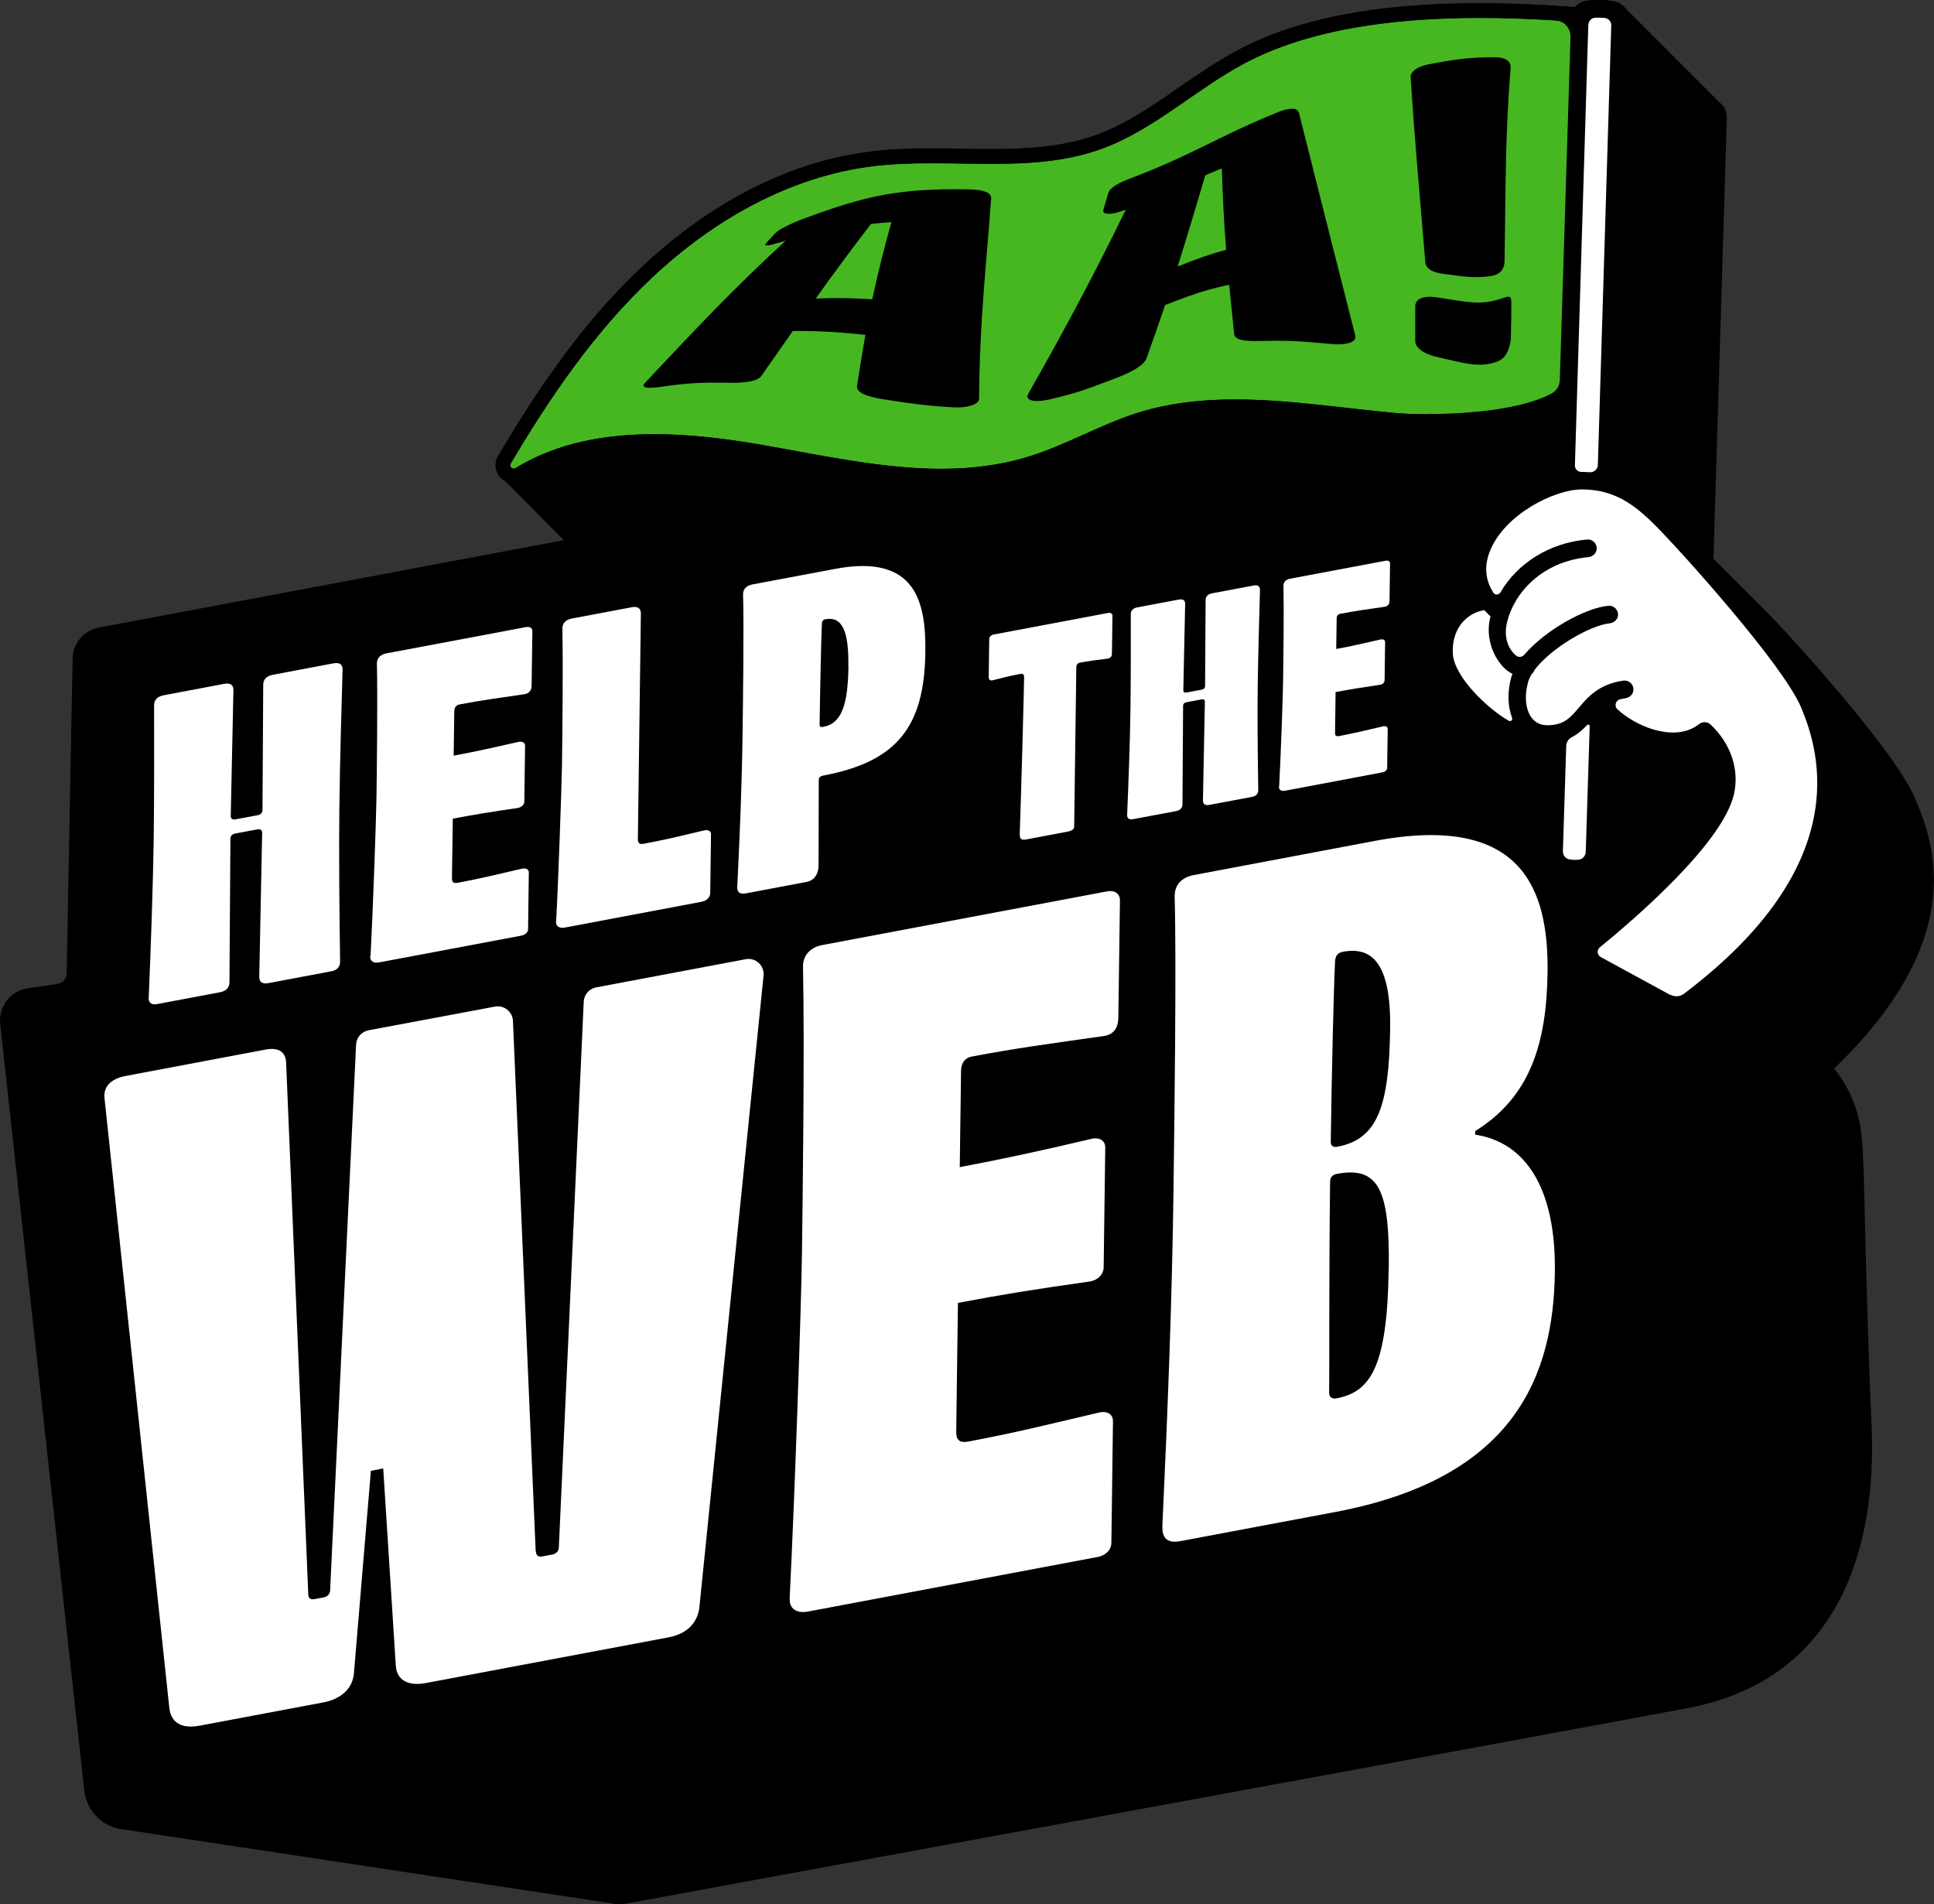 <?xml version="1.0" encoding="UTF-8"?>
<svg id="Graphics" xmlns="http://www.w3.org/2000/svg" viewBox="0 0 180.37 177.58">
  <rect x="0" y="0" width="180.37" height="177.58" fill="#333333" stroke="none"/>
  <defs>
    <style>
      .cls-1 {
        fill: #46b721;
      }

      .cls-1, .cls-2, .cls-3 {
        stroke-width: 0px;
      }

      .cls-2 {
        fill: #000;
      }

      .cls-3 {
        fill: #fff;
      }
    </style>
  </defs>
  <g>
    <path class="cls-2" d="M161.65,89.4l.21-12.7c.01-.77-.27-1.46-.73-1.99l-23.44-29.5c-.56-.8-1.55-1.27-2.6-1.08l-35.36,6.63-7.11-6.71c-.58-.6-1.43-.92-2.33-.76L9.23,58.52c-1.41.26-2.44,1.48-2.46,2.91l-.55,29.35c0,.49-.37.9-.85.97l-2.78.41c-1.61.24-2.74,1.7-2.57,3.32l7.84,71.5c.22,1.96,1.78,3.43,3.64,3.62l45.53,6.89c.4.1.83.12,1.27.04l.41-.07c.89-.16,89.21-16.38,98.68-18.17,15.82-3,17.54-17.77,17.16-26.31-.29-6.6-.45-12.42-.57-17.09-.12-4.35-.15-7.79-.36-9.92-.28-2.84-1.46-5.23-3.19-7.03l-8.78-9.54Z"/>
    <g>
      <path class="cls-3" d="M13.87,93.03c.19-4.41.4-10.57.46-14.43.06-4.28.05-10.2.04-12.84,0-.49.32-.81.88-.92l5.66-1.07c.57-.11.87.1.86.59l-.25,11.75c0,.23.17.35.43.3l2.09-.39c.26-.05.44-.23.44-.46l.07-11.71c0-.49.31-.81.88-.92l5.66-1.07c.57-.11.87.1.86.59-.08,2.66-.25,8.62-.3,12.89-.05,3.86,0,9.96.07,14.33,0,.49-.27.81-.84.91l-5.84,1.1c-.57.11-.87-.1-.86-.59l.27-13.45c0-.23-.17-.34-.43-.3l-2.09.39c-.26.05-.44.23-.44.46l-.09,13.42c0,.49-.31.81-.88.92l-5.84,1.1c-.57.11-.82-.11-.82-.6Z"/>
      <path class="cls-3" d="M34.56,89.14c.23-4.42.52-12.7.55-14.79.03-2.08.12-8.93.04-12.5,0-.49.36-.82.88-.92l13.02-2.45c.39-.07.61.11.6.38l-.07,5.07c0,.45-.23.72-.62.8-2.61.38-3.96.56-6.1.96-.31.06-.48.28-.49.62l-.06,4.16c2.05-.39,3.48-.7,6.06-1.29.39-.07.61.11.6.38l-.07,5.18c0,.27-.22.53-.62.61-2.57.37-4,.61-6.05.99l-.08,5.56c0,.38.17.5.56.42,2.13-.4,3.4-.72,6.01-1.32.39-.07.61.11.6.38l-.07,5.26c0,.27-.22.53-.62.61l-13.28,2.5c-.48.09-.87-.1-.82-.6Z"/>
      <path class="cls-3" d="M51.87,85.88c.17-2.98.51-12.4.54-14.44.02-1.85.12-8.59.04-12.84,0-.49.32-.81.88-.92l5.58-1.05c.57-.11.87.1.86.59l-.28,21.04c0,.38.17.5.56.42,2.7-.51,3.05-.65,5.66-1.25.39-.07.61.11.6.38l-.07,5.45c0,.42-.31.74-.84.84l-12.72,2.4c-.48.09-.87-.1-.82-.6Z"/>
      <path class="cls-3" d="M68.76,82.7c.24-4.95.43-9.52.49-14.06.04-2.88.14-10.29.05-13.22,0-.49.31-.81.88-.92l7.71-1.45c7.58-1.43,8.47,3.16,8.41,7.78-.09,6.96-2.66,10.2-9.5,11.49-.31.06-.44.2-.44.42l-.02,7.82c.03.97-.41,1.55-1.11,1.68l-5.66,1.07c-.57.11-.82-.11-.82-.6ZM79.12,62.1c.04-3.22-.55-4.65-2.16-4.35-.26.05-.31.25-.31.51-.06,1.03-.18,6.71-.21,9.32,0,.23.13.24.35.2,1.7-.32,2.29-2.02,2.34-5.69Z"/>
      <path class="cls-3" d="M95.1,77.87c.14-3.88.39-13.15.41-14.73,0-.23-.11-.34-.32-.3-.9.17-1.37.28-2.57.59-.27.08-.42-.05-.41-.28l.05-3.56c0-.18.15-.37.42-.42l10.66-2.01c.27-.05.42.08.41.26l-.05,3.56c0,.23-.15.42-.42.44-1.19.15-1.67.21-2.57.38-.21.04-.33.19-.33.43l-.2,14.87c0,.21-.21.38-.6.45l-3.91.74c-.39.07-.57-.07-.56-.41Z"/>
      <path class="cls-3" d="M105.12,75.98c.13-3.03.28-7.25.31-9.9.04-2.93.03-7,.03-8.81,0-.34.22-.56.6-.63l3.88-.73c.39-.07.6.07.59.41l-.17,8.06c0,.16.12.24.3.2l1.43-.27c.18-.03.3-.16.3-.32l.05-8.03c0-.34.22-.56.6-.63l3.88-.73c.39-.07.59.07.59.41-.05,1.82-.17,5.91-.21,8.84-.04,2.65,0,6.83.05,9.83,0,.34-.19.55-.57.63l-4,.75c-.39.07-.59-.07-.59-.41l.18-9.23c0-.16-.12-.24-.3-.2l-1.43.27c-.18.03-.3.16-.3.32l-.06,9.2c0,.34-.22.56-.6.63l-4,.75c-.39.07-.57-.08-.56-.41Z"/>
      <path class="cls-3" d="M119.3,73.31c.16-3.03.36-8.71.37-10.14.02-1.43.08-6.12.03-8.57,0-.34.25-.56.6-.63l8.93-1.68c.27-.05.42.08.41.26l-.05,3.48c0,.31-.16.5-.42.55-1.79.26-2.72.38-4.18.66-.21.04-.33.19-.33.42l-.04,2.86c1.4-.26,2.39-.48,4.15-.89.27-.05.42.08.41.26l-.05,3.55c0,.18-.15.37-.42.42-1.76.26-2.75.41-4.15.68l-.05,3.81c0,.26.11.34.38.29,1.46-.28,2.33-.49,4.12-.91.27-.05.42.08.41.26l-.05,3.61c0,.18-.15.37-.42.42l-9.11,1.72c-.33.06-.59-.07-.56-.41Z"/>
    </g>
    <g>
      <path class="cls-3" d="M49.99,144.69c0,.41.26.52.61.45l.89-.17c.36-.07.62-.28.63-.69l2.32-50.87c.03-.66.51-1.21,1.15-1.33l13.95-2.63c.93-.18,1.77.59,1.67,1.54l-5.99,58.96c-.2,1.5-1.27,2.44-2.87,2.74l-22.63,4.26c-1.6.3-2.74-.22-2.81-1.67l-1.17-18.34-1.15.22-1.58,18.86c-.11,1.49-1.27,2.44-2.87,2.74l-11.54,2.17c-1.6.3-2.65-.23-2.81-1.67l-6.05-56.92c-.08-.96.55-1.73,1.97-2l13.04-2.46c1.33-.25,1.85.3,1.93,1.1l2.07,49.69c0,.41.26.52.61.45l.8-.15c.35-.07.62-.28.63-.69l2.42-50.87c.03-.66.51-1.2,1.15-1.33l11.8-2.21c.85-.16,1.64.47,1.68,1.33l2.12,49.47Z"/>
      <path class="cls-3" d="M73.65,148.96c.48-9.54,1.08-27.4,1.14-31.89.06-4.49.26-19.27.1-26.97.01-1.06.73-1.77,1.8-1.97l26.53-5c.8-.15,1.24.26,1.23.83l-.15,10.94c-.01.98-.46,1.55-1.26,1.7-5.32.76-8.07,1.11-12.42,1.93-.62.12-.98.59-.99,1.33l-.12,8.98c4.17-.79,7.1-1.42,12.34-2.65.8-.15,1.24.26,1.23.83l-.15,11.18c0,.57-.46,1.15-1.26,1.3-5.23.74-8.16,1.21-12.33,2l-.16,12c-.01.82.34,1.08,1.14.93,4.35-.82,6.92-1.47,12.25-2.72.8-.15,1.24.26,1.23.83l-.15,11.35c0,.57-.46,1.14-1.26,1.3l-27.07,5.1c-.98.18-1.77-.24-1.66-1.31Z"/>
      <path class="cls-3" d="M108.4,142.42c.5-10.68.91-21.34,1.04-31.14.08-6.2.29-21.39.11-27.71.01-1.06.64-1.75,1.8-1.97l16.86-3.18c13.84-2.61,16.22,4.6,16.12,12.27-.09,6.69-1.66,11.63-6.75,14.79v.33c4.77.73,7.54,5.09,7.43,12.85-.13,9.47-3.62,19.17-20.48,22.34l-14.46,2.72c-1.15.22-1.68-.25-1.66-1.31ZM129.52,118.33c.1-7.35-.93-9.6-4.84-8.86-.36.07-.62.28-.63.69-.11,8.16-.06,17.6-.09,19.72,0,.41.26.6.7.52,3.19-.6,4.73-3.01,4.85-12.07ZM129.65,95.91c.08-6.2-1.76-7.65-4.42-7.15-.53.1-.71.46-.72.95-.12,2.3-.31,10.24-.4,16.77,0,.41.26.52.61.46,3.73-.7,4.83-3.68,4.93-11.03Z"/>
    </g>
  </g>
  <path class="cls-2" d="M55.71,53.53c.32.41.8.67,1.33.67.31,0,.62-.09.89-.25,3.24-1.99,7.24-2.96,12.23-2.96,2.88,0,6.02.31,9.86.99.98.17,1.96.35,2.94.53,4.57.84,9.29,1.71,13.94,1.71,3.15,0,5.94-.39,8.55-1.2,1.84-.57,3.59-1.35,5.28-2.11,1.64-.74,3.19-1.43,4.82-1.95,2.56-.81,5.43-1.21,8.76-1.21,3.34,0,6.82.39,10.19.77,1.3.15,2.63.29,3.95.42-.44.59-.81,1.22-1.07,1.9-.71,1.8-.49,3.37.08,4.59-.8.25-1.55.7-2.15,1.33-1.08,1.12-1.6,2.68-1.47,4.37.13,1.71,1.49,3.69,3.13,5.28l7.3,7.3s0,0,0,0l-.19,6.18c-.02.54.23,1.05.65,1.36l4.69,4.71c-1.51,1.3-2.86,2.41-3.81,3.15l-.87.67,9.13,9.13,9.63,6.94.48-.35c21.16-15.38,16.43-26.71,14.65-30.98l-.02-.05c-1.89-4.52-11.94-15.5-13.95-17.51l-4.86-4.86,1.25-41.16c.02-.54-.23-1.03-.64-1.35l-8.82-8.82c-.23-.3-.56-.53-.96-.62-.87-.19-1.79-.22-2.73-.07-.41.06-.76.27-1.01.57-3.24-.24-6.15-.36-8.89-.36-9.6,0-16.98,1.43-22.54,4.37-1.94,1.03-3.75,2.28-5.5,3.49-2.54,1.76-4.94,3.41-7.66,4.41-3.21,1.17-6.64,1.33-9.87,1.33-.91,0-1.84-.01-2.74-.03-.91-.01-1.86-.03-2.79-.03-2.33,0-4.11.09-5.76.3-9.38,1.18-16.72,6.47-21.22,10.7-4.68,4.39-8.83,9.84-13.46,17.67-.31.53-.32,1.16-.02,1.69l9.27,9.32Z"/>
  <g>
    <path class="cls-1" d="M146.48,34.91c-1.34,3.75-12.62,3.95-16.36,3.61-8.06-.73-16.38-2.44-24.09,0-3.46,1.1-6.63,2.99-10.1,4.06-7.99,2.47-16.56.36-24.8-1.08-7.77-1.36-16.42-1.92-23.05,2.16-.29.18-.62-.14-.45-.43,3.72-6.29,7.89-12.37,13.22-17.37,5.66-5.32,12.75-9.37,20.46-10.34,7.15-.9,14.7.83,21.47-1.65,4.87-1.78,8.74-5.55,13.33-7.98,8.8-4.65,21.32-4.59,31.25-3.82l-.87,32.84Z"/>
    <g>
      <path class="cls-3" d="M149.81,44.55l1.3-42.75c.01-.39-.26-.75-.64-.83-.79-.18-1.6-.19-2.43-.06-.39.06-.69.39-.7.79l-1.32,43.21c1.27-.39,2.56-.53,3.79-.35Z"/>
      <path class="cls-3" d="M147.02,66.98c-.16.35-.34.69-.55,1.01-.32.5-.75.83-1.21,1.03l-.34,10.91c-.01.35.21.68.54.8.89.33,1.77.36,2.66.09.34-.1.57-.41.58-.76l.45-14.28c-.67.32-1.64.77-2.13,1.2Z"/>
    </g>
    <path class="cls-3" d="M168.73,65.68c-1.78-4.26-11.61-15.08-13.77-17.25-2.17-2.17-4.26-3.6-7.45-3.6-2.84,0-7.85,2.52-9.34,6.31-.86,2.2-.15,3.87.64,4.91-2.26.05-4.36,2.02-4.14,5.02.23,3.1,5.34,7.43,7.27,7.43.45,0,.7-.08,1.02-.27l.14-.05h0c.35.17.75.26,1.2.26,2.79,0,3.21-1.97,4.85-3.22.81,2.13,5.99,5.94,9.82,2.93,1.36,1.32,2.47,3.45,1.94,5.73-1.25,5.35-14.79,15.89-14.79,15.89l8.25,5.95c20.72-15.06,16.13-25.79,14.35-30.05Z"/>
    <path class="cls-2" d="M169.51,65.41l-.02-.05c-1.89-4.52-11.94-15.5-13.95-17.51-1.53-1.53-3.04-2.72-4.91-3.35l1.3-42.67c.02-.79-.52-1.49-1.29-1.66-.87-.19-1.79-.22-2.73-.07-.41.06-.76.27-1.01.57-3.24-.24-6.15-.36-8.9-.36-9.6,0-16.98,1.43-22.54,4.37-1.94,1.03-3.75,2.28-5.5,3.49-2.54,1.76-4.94,3.41-7.66,4.41-3.2,1.17-6.64,1.34-9.87,1.34-.91,0-1.84-.01-2.74-.03-.91-.01-1.86-.03-2.79-.03-2.33,0-4.11.09-5.76.3-9.38,1.18-16.72,6.47-21.22,10.7-4.68,4.39-8.83,9.84-13.46,17.67-.31.53-.32,1.16-.02,1.69.3.53.87.86,1.47.86.31,0,.62-.09.89-.25,3.24-1.99,7.24-2.96,12.23-2.96,2.88,0,6.02.31,9.86.99.98.17,1.96.35,2.94.53,4.57.84,9.29,1.71,13.94,1.71,3.15,0,5.94-.39,8.55-1.2,1.84-.57,3.59-1.35,5.28-2.11,1.64-.74,3.19-1.43,4.82-1.95,2.56-.81,5.43-1.21,8.76-1.21,3.34,0,6.82.39,10.19.77,1.51.17,3.07.35,4.61.49.86.08,1.99.12,3.18.12,3.56,0,8.99-.33,12.2-2.11l-.16,6.5c-2.95.87-6.53,3.2-7.81,6.44-.71,1.8-.49,3.37.08,4.59-.8.25-1.55.7-2.15,1.33-1.08,1.12-1.6,2.68-1.47,4.37.25,3.32,5.16,7.68,7.68,8.15.27.25.66.44,1.16.57.45.12,1.1.2,1.7.2l-.31,9.85c-.02.71.41,1.35,1.08,1.6.58.21,1.16.32,1.74.32.48,0,.96-.07,1.44-.22.67-.2,1.14-.82,1.16-1.52l.39-12.59c1.06.93,2.5,1.73,3.96,2.14,1.87.52,3.61.38,4.99-.41.71.83,1.73,2.44,1.26,4.47-.97,4.15-10.79,12.55-14.49,15.43l-.87.67,9.63,6.94.48-.35c21.16-15.38,16.43-26.71,14.65-30.98ZM133.18,38.63c-1.23,0-2.3-.05-3.05-.12-4.94-.45-9.98-1.26-14.92-1.26-3.12,0-6.19.32-9.17,1.27-3.46,1.1-6.63,2.99-10.1,4.06-2.66.82-5.39,1.14-8.15,1.14-5.52,0-11.16-1.26-16.65-2.22-3.28-.57-6.72-1.01-10.1-1.01-4.62,0-9.12.81-12.95,3.16-.06.04-.12.05-.17.05-.23,0-.42-.25-.28-.49,3.72-6.29,7.89-12.37,13.22-17.37,5.66-5.32,12.75-9.37,20.46-10.34,1.84-.23,3.71-.29,5.59-.29s3.7.06,5.53.06c3.54,0,7.04-.21,10.35-1.42,4.87-1.78,8.74-5.55,13.33-7.98,6.19-3.27,14.22-4.21,21.9-4.21,2.41,0,4.78.09,7.05.24.8.05,1.42.73,1.4,1.53l-1,32.02c-.02.54-.32,1.02-.8,1.27-2.75,1.48-7.83,1.89-11.47,1.89ZM148.14,2.3c.01-.35.29-.63.64-.65.11,0,.22,0,.32,0,.2,0,.39,0,.58.03.34.04.6.34.59.68l-1.25,40.99c-.01.41-.36.72-.77.69-.3-.02-.54-.03-.76-.03-.34,0-.62-.27-.61-.61l1.25-41.1ZM135.5,61.01c-.09-1.22.27-2.33,1.02-3.11.52-.55,1.2-.89,1.92-1,.19.22.38.41.57.58,0,.04-.02.07-.03.11-.49,1.98.39,3.88,1.41,4.8.22.19.44.34.67.45-.04.11-.09.22-.12.33-.37,1.36-.33,2.7.08,3.77.08.2-.13.38-.32.27-1.97-1.13-5.04-4.06-5.2-6.2ZM145.76,79.36l.31-9.79c.01-.35.21-.67.53-.83.58-.3,1.02-.7,1.41-1.12.09-.1.26-.03.25.11l-.37,11.71c-.01.37-.29.69-.65.73-.29.03-.58.02-.88-.03-.36-.06-.61-.4-.6-.77ZM155.77,92.78l-6.48-3.53c-.34-.19-.39-.66-.09-.9,3.5-2.86,11.46-9.76,12.51-14.27.53-2.29-.28-4.72-2.17-6.51h0c-.3-.28-.75-.3-1.07-.05h0c-1.32,1.04-2.99.86-4.16.54-1.36-.38-2.63-1.15-3.46-1.91-.33-.3-.18-.84.25-.94.16-.04.33-.07.51-.1.4-.06.72-.39.73-.79.02-.53-.44-.91-.93-.85-2.29.32-3.33,1.54-4.17,2.53-.81.95-1.39,1.63-2.94,1.63-.61,0-1.09-.23-1.44-.68-.58-.75-.71-2-.35-3.34.07-.24.19-.5.35-.76.12-.1.21-.23.26-.38,1.5-2.01,5.16-4.15,6.98-4.34.4-.04.76-.33.8-.73.05-.53-.39-.95-.89-.91-2.1.18-5.85,2.23-7.85,4.56-.2.24-.55.28-.79.07-.56-.48-1.21-1.53-.81-3.13.67-2.72,3.26-5.62,7.54-6.03.41-.04.78-.34.81-.76.04-.52-.4-.93-.89-.89-3.5.31-6.5,2.2-8.09,4.94-.15.26-.52.25-.67,0-.56-.88-.97-2.17-.32-3.82,1.36-3.48,6.06-5.79,8.57-5.79,2.92,0,4.8,1.28,6.87,3.36,2.29,2.29,11.92,12.97,13.6,16.98l.02.05c1.76,4.22,4.87,14.69-10.95,26.64-.37.28-.87.31-1.27.09Z"/>
    <g>
      <path class="cls-2" d="M67.97,35.69c-2.55-.03-3.81.02-6.17.36-.75.11-1.26.14-1.53.09-.28-.06-.32-.19-.14-.41,5.17-5.5,8.2-8.72,13.2-13.34,3.02-.89,4.67-1.17,7.92-1.53-3.88,5.04-6.22,8.46-10.23,14.18-.35.5-1.38.68-3.05.66ZM71.62,22.88c-.27.03-.32-.03-.19-.18.37-.42.55-.61.91-.98.14-.15.41-.33.82-.54.4-.21.94-.46,1.62-.72,5.62-2.09,8.79-2.93,15.57-2.8,1.44.03,2.09.32,2.09.81-.44,6.2-1.06,11.08-1.13,18.66.02.28-.2.5-.65.66-.45.16-1.06.24-1.82.19-2.46-.14-3.69-.32-6.43-.74-.85-.13-1.53-.31-1.94-.52-.4-.21-.59-.46-.54-.75,1.01-6.58,1.81-10.27,3.21-15.26-4.12.34-6.26.64-10.08,1.8-.71.21-1.2.35-1.45.38ZM73.57,27.97c4.19-.26,6.11-.25,10.78.19-.54,1.32-.8,1.99-1.33,3.34-4.73-.58-6.69-.7-11-.61.61-1.18.92-1.77,1.55-2.92Z"/>
      <path class="cls-2" d="M104,35.29c-2.62.98-3.45,1.34-6.05,1.94-.82.19-1.41.21-1.74.11-.35-.1-.46-.29-.34-.57,3.23-5.66,6.33-11.45,9.17-17.31,2.91-1.06,4.83-2.04,7.38-3.15-1.88,6.32-3.03,10.25-5.49,17.1-.22.6-1.21,1.23-2.93,1.88ZM103.3,19.94c-.33-.03-.46-.17-.39-.4.19-.64.28-.96.46-1.56.07-.24.31-.47.7-.71.39-.24.92-.47,1.6-.73,5.53-2.1,7.67-3.68,13.39-6.03,1.21-.5,1.92-.5,2.08,0,1.73,6.91,3.49,13.82,5.24,20.72.11.34-.06.58-.49.73-.43.15-1.05.19-1.84.11-2.59-.24-3.88-.34-6.43-.27-.79.02-1.4,0-1.83-.1-.43-.1-.66-.28-.69-.57-.66-6.33-.98-9.87-1.15-15.43-3.48,1.43-5.46,2.58-9.14,3.92-.68.25-1.19.34-1.51.32ZM107.36,25.85c4.13-1.66,5.64-2.37,9.63-3.14-.1,1.4-.15,2.11-.26,3.5-4.12.59-5.67,1.31-10,2.99.25-1.34.38-2.02.63-3.35Z"/>
      <path class="cls-2" d="M132.93,24.44c-.59-7.15-.96-10.86-1.37-17.27,0-.26.16-.5.46-.71.3-.21.72-.36,1.27-.47,2.57-.49,3.83-.65,6.13-.65.48,0,.85.09,1.1.25.25.16.37.38.37.65-.53,6.77-.45,10.67-.57,18.15-.02.64-.34,1.21-1.28,1.35-1.49.23-2.48.05-4.35-.19-1.12-.14-1.71-.5-1.76-1.11ZM132.55,32.68c-.38-.26-.56-.56-.56-.91,0-1.27,0-1.91,0-3.2,0-.35.18-.62.55-.76.38-.15.93-.17,1.62-.06,2.33.35,3.67.71,5.37.24.59-.16.94-.32,1.14-.32.2,0,.28.15.28.5,0,1.31-.01,1.95-.04,3.23,0,.35-.07.79-.25,1.24-.18.45-.48.88-1.05,1.09-1.63.6-3.05.13-5.43-.4-.71-.16-1.26-.38-1.64-.64Z"/>
    </g>
  </g>
</svg>